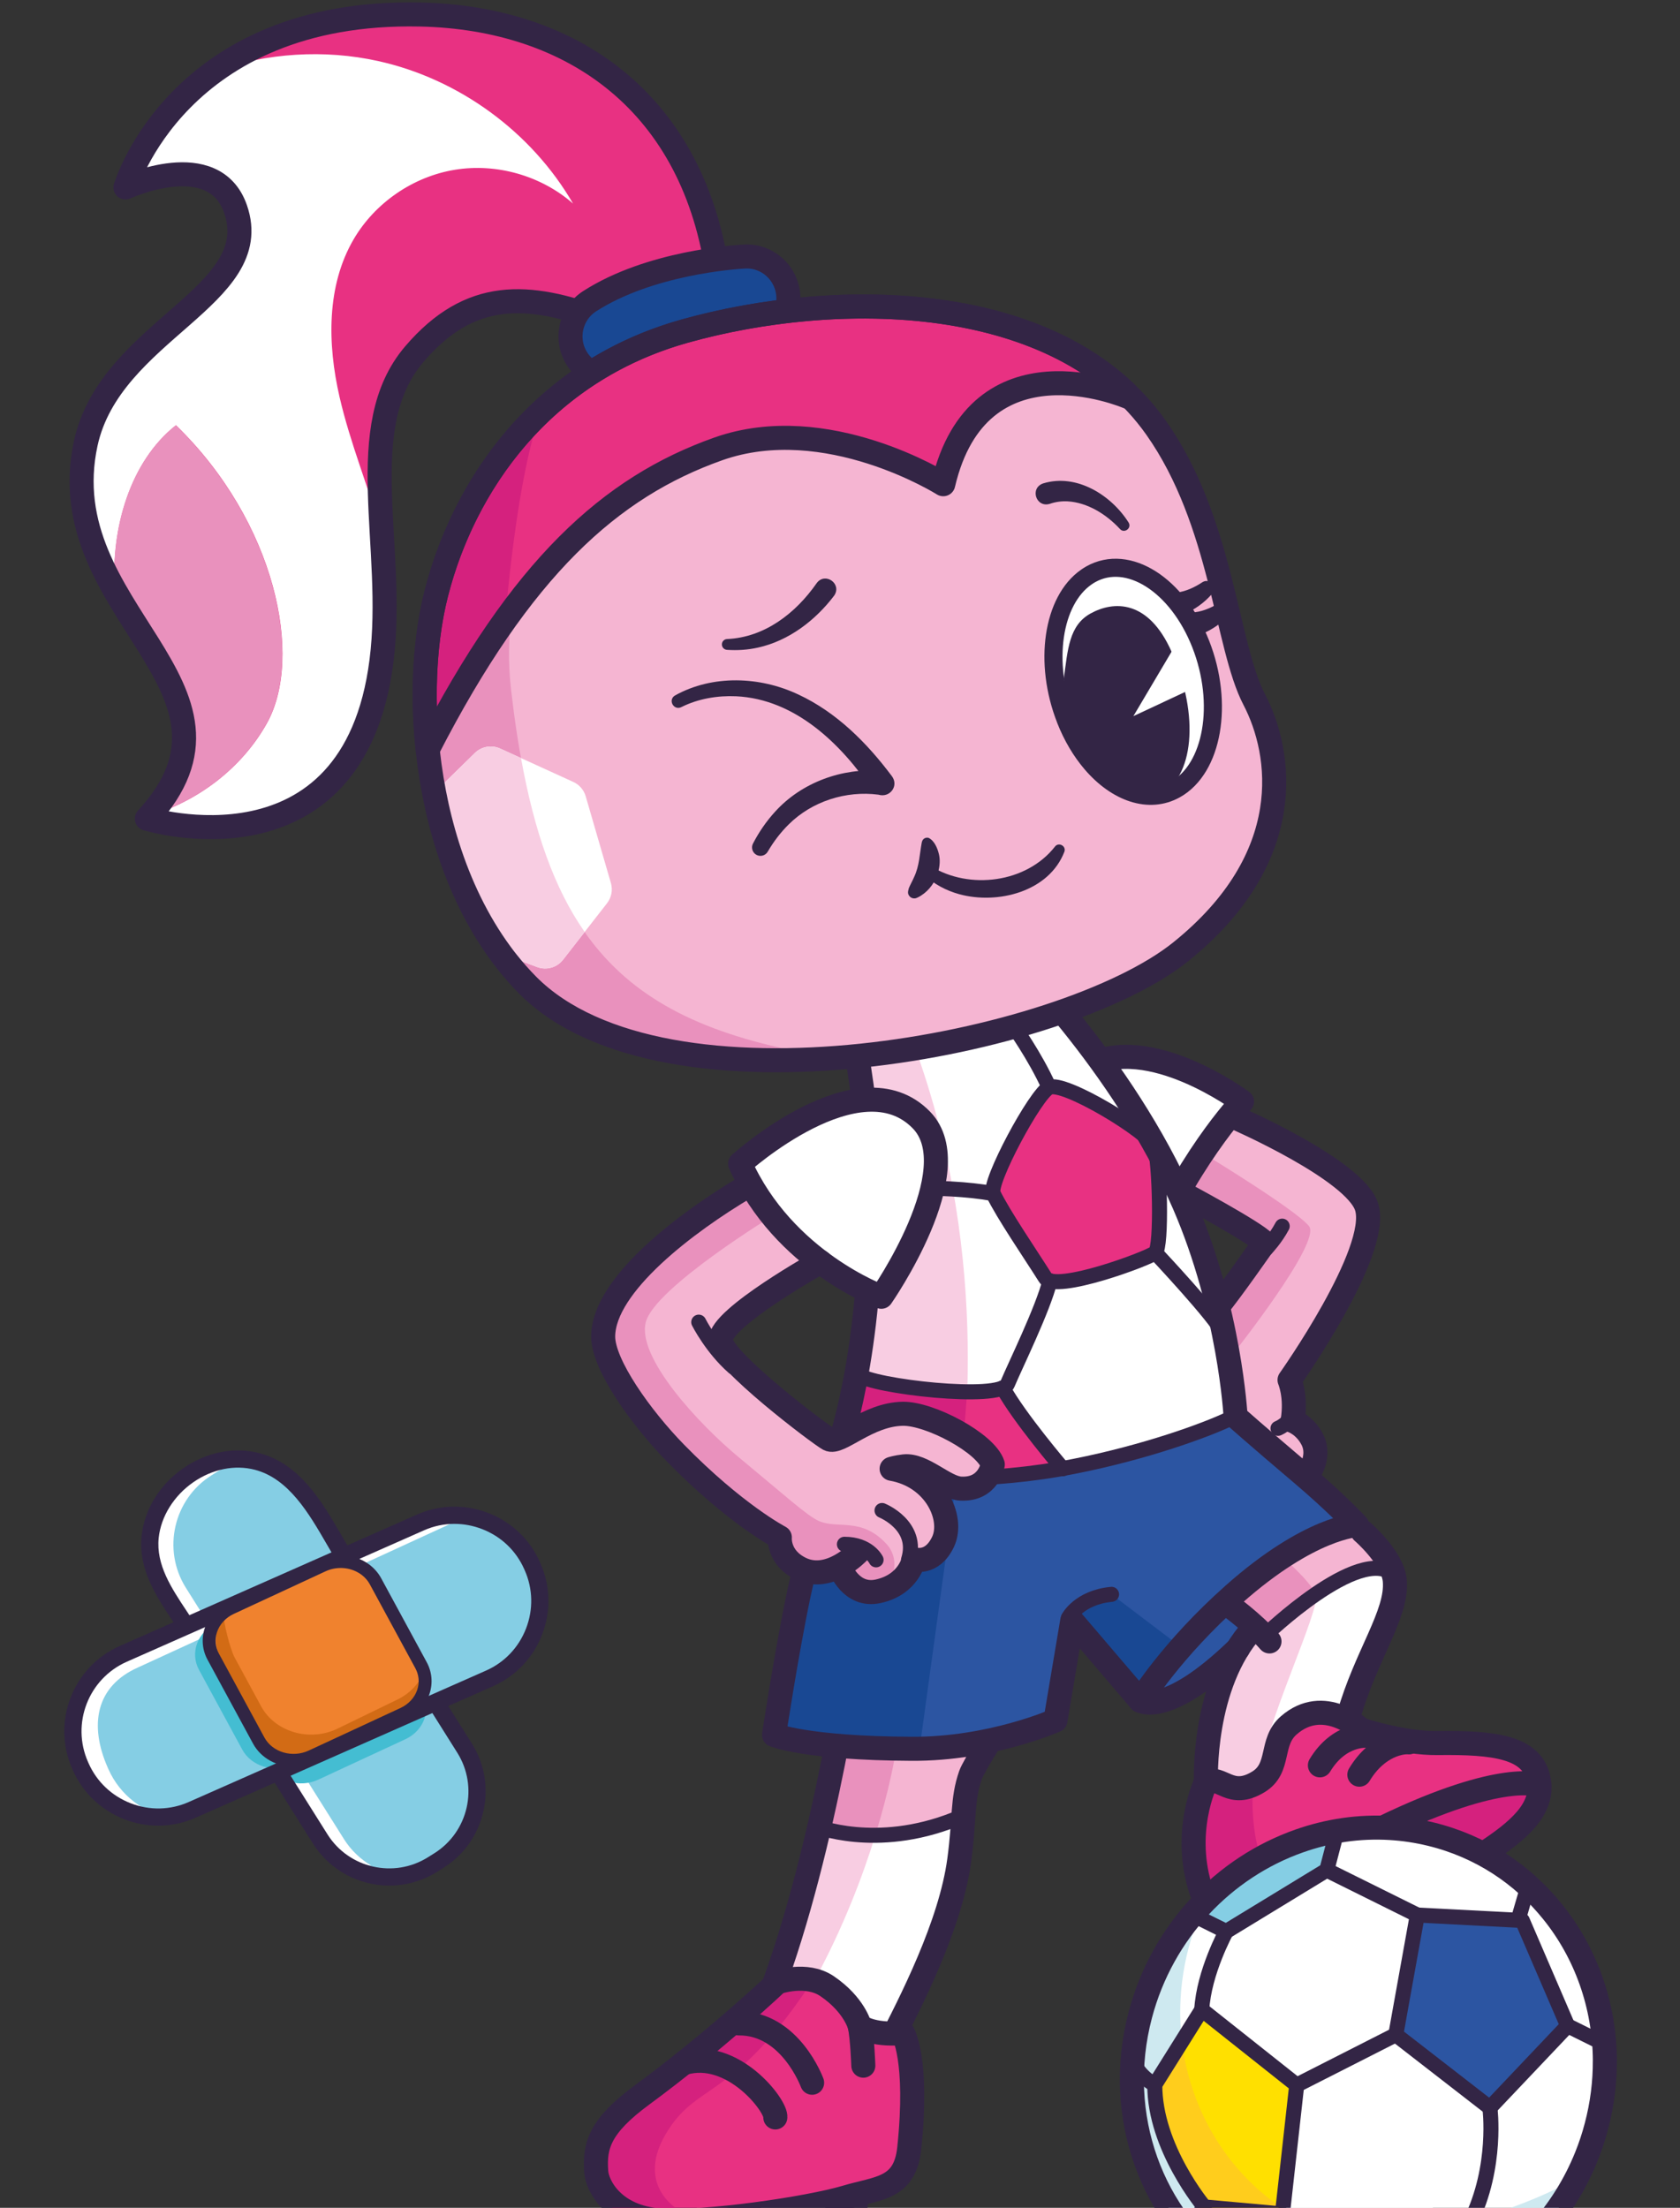 <?xml version="1.0" encoding="UTF-8"?> <svg xmlns="http://www.w3.org/2000/svg" width="420" height="552" viewBox="0 0 420 552" fill="none"><rect x="0" y="0" width="420" height="552" fill="#333333" stroke="none"/><g clip-path="url(#clip0_464_11931)"><path d="M297.257 297.048L307.404 278.407C307.404 278.407 340.958 296.326 341.665 301.798C343.01 312.179 324.174 344.95 324.174 344.95C324.174 344.95 324.309 347.717 323.505 350.595C322.7 353.474 326.684 356.669 328.03 359.848C329.375 363.028 326.594 369.199 326.594 369.199L310.501 355.308C310.501 355.308 307.637 339.456 307.397 336.164C307.156 332.871 305.653 323.814 305.653 323.814L315.921 309.352L297.242 297.033L297.257 297.048Z" fill="#F5B5D2"></path><path d="M327.256 306.571C324.091 302.558 301.677 288.93 301.677 288.93L297.257 297.048L315.936 309.368L305.668 323.829C305.668 323.829 307.051 332.18 307.374 335.758L308.261 338.509C308.261 338.509 330.428 310.585 327.263 306.579L327.256 306.571Z" fill="#E991BD"></path><path d="M335.884 428.353C335.884 428.353 352.992 434.976 361.38 434.9C374.85 434.788 383.945 435.93 385.283 444.13C386.801 453.496 375.962 457.728 368.16 460.967L303.496 477.248L299.655 467.74C299.655 467.74 296.242 443.71 303.21 445.544C319.025 449.708 319.108 426.008 335.899 428.353H335.884Z" fill="#E83182"></path><path d="M316.552 468.055C311.899 458.276 313.335 445.521 313.335 445.521L311.238 445.04C309.035 446.07 306.45 446.408 303.195 445.551C296.227 443.717 299.64 467.747 299.64 467.747L303.466 477.218C303.684 477.18 303.894 477.135 304.112 477.098L310.238 475.557C315.019 473.956 318.22 471.573 316.544 468.055H316.552Z" fill="#D5217E"></path><path d="M301.474 443.71C301.474 443.71 302.572 426.354 305.714 419.897C308.856 413.441 313.343 409.021 313.343 409.021C313.343 409.021 326.895 399.49 331.698 396.777C341.454 391.267 344.972 387.907 347.438 391.267C353.195 399.092 335.885 428.353 335.885 428.353C335.885 428.353 328.466 427.241 325.497 429.21C322.528 431.18 317.845 443.604 313.335 445.514C308.825 447.423 301.467 443.71 301.467 443.71H301.474Z" fill="white"></path><path d="M305.713 419.897C302.572 426.362 301.474 443.71 301.474 443.71C301.474 443.71 308.833 447.43 313.343 445.514C313.786 445.326 314.237 445.025 314.688 444.657C315.876 431.698 330.397 402.046 328.947 398.618C328.932 398.581 328.902 398.536 328.887 398.498C322.986 402.249 313.35 409.029 313.35 409.029C313.35 409.029 308.863 413.441 305.721 419.905L305.713 419.897Z" fill="#F8CDE2"></path><path d="M308.877 401.069L316.123 409.029C316.123 409.029 325.782 400.392 331.697 396.784C337.613 393.176 347.437 389.997 347.437 389.997L337.154 382.608C337.154 382.608 325.451 385.404 320.558 389.275C315.665 393.146 308.877 401.061 308.877 401.061V401.069Z" fill="#F5B5D2"></path><path d="M308.877 401.069L316.123 409.029C316.123 409.029 323.196 402.707 328.939 398.626C327.458 395.123 320.558 389.283 320.558 389.283C315.665 393.154 308.877 401.069 308.877 401.069Z" fill="#E991BD"></path><path d="M367.296 449.34C373.655 446.13 379.916 445.679 384.757 446.1C385.23 454.654 374.985 458.668 367.514 461.772L341.454 466.612C347.031 462.215 357.81 454.112 367.288 449.332L367.296 449.34Z" fill="#D5217E"></path><path d="M384.779 446.318C384.779 446.318 375.707 442.515 346.039 456.803" stroke="#332545" stroke-width="6.013" stroke-linecap="round" stroke-linejoin="round"></path><path d="M300.437 473.182C295.303 458.149 301.489 445.521 301.489 445.521C305.405 443.8 307.54 449.82 314.613 445.499C320.228 442.063 317.372 435.607 322.167 431.398C330.954 423.686 340.267 432.45 340.267 432.45C340.267 432.45 350.542 435.908 359.419 435.802C373.678 435.629 383.096 436.772 384.682 444.935C386.11 452.301 379.54 457.841 370.896 463.463" stroke="#332545" stroke-width="6.013" stroke-linecap="round" stroke-linejoin="round"></path><path d="M352.24 435.63C350.609 435.442 344.385 436.163 339.838 443.71" stroke="#332545" stroke-width="6.013" stroke-linecap="round" stroke-linejoin="round"></path><path d="M341.724 433.998C341.724 433.998 334.847 433.314 329.976 441.372" stroke="#332545" stroke-width="6.013" stroke-linecap="round" stroke-linejoin="round"></path><path d="M192.988 496.633L211.817 419.68L248.024 426.016C248.024 426.016 240.44 438.749 240.395 445.318C240.154 481.676 224.054 510.87 224.054 510.87L214.373 510.96C214.373 510.96 207.924 501.467 204.947 498.746C201.971 496.025 192.981 496.648 192.981 496.648L192.988 496.633Z" fill="#F5B5D2"></path><path d="M207.488 437.381L192.988 496.641C192.988 496.641 198.513 496.257 202.331 497.4C202.82 496.603 203.301 495.754 203.79 494.852C220.228 464.372 224.061 437.2 224.061 437.2L207.488 437.381Z" fill="#E991BD"></path><path d="M239.989 455.022C233.991 456.247 226.286 457.735 219.01 458.87C212.486 459.885 206.864 458.84 202.602 457.337L192.988 496.633C192.988 496.633 201.978 496.009 204.955 498.73C206.21 499.88 208.081 502.233 209.833 504.571L224.069 507.577C227.091 500.564 237.99 481.548 239.996 455.014L239.989 455.022Z" fill="white"></path><path d="M193.064 496.633C193.101 496.633 193.162 496.633 193.237 496.626C193.312 496.626 193.402 496.618 193.5 496.611C193.515 496.611 193.522 496.611 193.537 496.611C193.643 496.611 193.763 496.603 193.891 496.596C193.913 496.596 193.928 496.596 193.951 496.596C194.078 496.596 194.214 496.596 194.364 496.588C194.379 496.588 194.387 496.588 194.402 496.588C194.56 496.588 194.732 496.588 194.913 496.588C194.935 496.588 194.958 496.588 194.98 496.588C195.349 496.588 195.755 496.588 196.191 496.603C196.221 496.603 196.243 496.603 196.273 496.603C196.717 496.618 197.183 496.633 197.664 496.663C197.686 496.663 197.709 496.663 197.732 496.663C197.972 496.678 198.22 496.701 198.468 496.723C198.483 496.723 198.498 496.723 198.513 496.723C198.761 496.746 199.009 496.768 199.257 496.799C199.265 496.799 199.272 496.799 199.28 496.799C199.528 496.829 199.776 496.859 200.024 496.896C200.054 496.896 200.084 496.904 200.107 496.911C200.595 496.987 201.084 497.077 201.557 497.189C201.587 497.197 201.618 497.204 201.648 497.212C201.881 497.272 202.114 497.332 202.339 497.4C202.828 496.603 203.309 495.754 203.797 494.852C210.953 481.585 215.719 468.942 218.823 458.9C212.389 459.863 206.834 458.825 202.61 457.344L192.996 496.641C192.996 496.641 193.011 496.641 193.041 496.641C193.049 496.641 193.056 496.641 193.071 496.641L193.064 496.633Z" fill="#F8CDE2"></path><path d="M255.586 423.934C249.843 430.879 243.357 441.71 242.643 443.762C240.478 449.948 241.222 454.624 239.816 465.056C237.644 481.239 227.737 500.542 221.702 512.177" stroke="#332545" stroke-width="6.013" stroke-linecap="round" stroke-linejoin="round"></path><path d="M213.381 411.103C213.381 411.103 206.579 461.441 192.681 498.362" stroke="#332545" stroke-width="6.013" stroke-linecap="round" stroke-linejoin="round"></path><path d="M203.79 456.525C203.79 456.525 218.883 462.741 238.636 454.909" stroke="#332545" stroke-width="3.758" stroke-linecap="round" stroke-linejoin="round"></path><path d="M185.239 553.683L185.021 555.615" stroke="#332545" stroke-width="10.523" stroke-linecap="round" stroke-linejoin="round"></path><path d="M169.62 554.503L169.402 556.434" stroke="#332545" stroke-width="10.523" stroke-linecap="round" stroke-linejoin="round"></path><path d="M211.81 549.933L211.592 551.864" stroke="#332545" stroke-width="10.523" stroke-linecap="round" stroke-linejoin="round"></path><path d="M227.309 537.125C225.828 547.309 218.409 547.61 209.976 548.61C208.195 548.82 205.398 549.181 201.993 549.617C201.986 549.617 201.978 549.617 201.971 549.617C189.223 551.218 167.914 553.788 158.916 553.142C147.506 552.323 149.333 546.655 149.062 542.95C148.604 536.471 149.919 531.57 160.593 523.723C178.647 510.456 192.613 496.062 192.613 496.062C192.613 496.062 203.016 493.003 206.781 496.588C210.547 500.173 214.997 507.735 214.997 507.735C214.997 507.735 210.855 507.247 216.711 507.968C219.77 508.344 222.994 508.562 225.746 508.336C225.746 508.336 230.594 514.477 227.309 537.132V537.125Z" fill="#E83182"></path><path d="M192.612 496.062C192.612 496.062 178.647 510.456 160.592 523.723C149.911 531.57 148.596 536.471 149.062 542.95C149.325 546.656 147.506 552.323 158.916 553.142C161.72 553.345 165.726 553.232 170.296 552.939C170.274 552.932 158.653 546.986 166.335 533.735C174.017 520.476 182.571 525.542 201.805 497.227C198.039 493.649 192.62 496.069 192.62 496.069L192.612 496.062Z" fill="#D5217E"></path><path d="M193.83 529.405C194.244 526.587 183.172 512.185 170.89 515.823" stroke="#332545" stroke-width="6.013" stroke-linecap="round" stroke-linejoin="round"></path><path d="M203.03 520.731C203.03 520.731 197.589 505.788 184.698 505.894" stroke="#332545" stroke-width="6.013" stroke-linecap="round" stroke-linejoin="round"></path><path d="M215.831 516.462C215.831 516.462 215.598 509.614 214.937 506.525" stroke="#332545" stroke-width="6.013" stroke-linecap="round" stroke-linejoin="round"></path><path d="M225.745 508.329C217.74 508.975 214.929 506.525 214.929 506.525C214.929 506.525 213.621 501.248 206.774 496.588C201.572 493.048 194.319 495.634 194.319 495.634C194.319 495.634 178.64 510.464 160.585 523.723C149.904 531.57 148.589 536.471 149.055 542.95C149.318 546.656 153.467 554.322 164.877 555.142C176.287 555.961 202.159 552.158 211.464 549.384C219.627 546.949 226.234 547.355 227.309 537.125C229.654 514.846 225.745 508.329 225.745 508.329Z" stroke="#332545" stroke-width="6.013" stroke-linecap="round" stroke-linejoin="round"></path><path d="M193.289 294.335C193.289 294.335 193.289 294.312 193.289 294.29C193.289 294.327 193.282 294.342 193.282 294.342L193.289 294.335Z" fill="#E83182"></path><path d="M208.54 292.11C208.54 292.11 208.54 292.087 208.54 292.065C208.54 292.102 208.533 292.117 208.533 292.117L208.54 292.11Z" fill="#E83182"></path><path d="M191.929 433.773C191.929 433.773 201.978 437.621 228.075 438.531C228.271 438.546 228.466 438.583 228.654 438.553C250.911 434.848 263.861 430.135 263.861 430.135L267.793 406.759L285.05 425.189C285.05 425.189 298.806 403.384 315.643 393.635C333.675 383.187 340.657 382.969 340.657 382.969C340.657 382.969 339.628 380.985 326.85 369.65C314.545 358.736 307.074 353.97 307.074 353.97L299.024 348.709L254.12 352.55L235.847 358.097L206.045 367.147C206.045 367.147 202.301 383.856 199.738 398.453C197.168 413.057 191.936 433.78 191.936 433.78L191.929 433.773Z" fill="#2C55A2"></path><path d="M289.095 425.46C289.095 425.46 308.6 412.043 313.343 409.028L306.818 401.069C306.818 401.069 288.922 418.943 289.095 425.46Z" fill="#2C55A2"></path><path d="M267.094 404.519L285.058 424.047C285.058 424.047 286.419 415.41 296.167 412.486L277.887 398.618L267.094 404.519Z" fill="#194893"></path><path d="M193.387 435.096C193.387 435.096 203.437 438.944 229.534 439.854L240.884 357.045L207.495 368.462C207.495 368.462 200.182 386.577 197.611 401.174C195.041 415.778 193.379 435.088 193.379 435.088L193.387 435.096Z" fill="#194893"></path><path d="M268.048 405.285L263.869 430.142C263.869 430.142 247.701 437.336 227.963 437.238C201.407 437.118 193.507 433.773 193.507 433.773C193.507 433.773 196.649 412.945 199.731 398.445C202.309 386.291 208.533 365.313 208.533 365.313L255.706 352.55L300.61 348.709L308.652 353.978C308.652 353.978 314.064 358.796 325.392 368.402C333.998 375.693 339.267 381.323 339.267 381.323C339.267 381.323 327.526 381.706 308.457 398.618C292.77 412.531 285.058 425.196 285.058 425.196L268.056 405.285" stroke="#332545" stroke-width="6.013" stroke-linecap="round" stroke-linejoin="round"></path><path d="M277.887 398.618C269.74 399.385 267.094 404.519 267.094 404.519" stroke="#332545" stroke-width="3.758" stroke-linecap="round" stroke-linejoin="round"></path><path d="M285.058 317.944C296.047 290.426 310.509 275.416 310.509 275.416C310.509 275.416 287.215 258.045 271.678 266.599C253.038 276.859 285.058 317.944 285.058 317.944Z" fill="white" stroke="#332545" stroke-width="6.013" stroke-linecap="round" stroke-linejoin="round"></path><path d="M207.841 367.109C207.841 367.109 221.048 369.995 240.14 369.612C248.663 369.447 258.36 368.628 268.575 366.613C297.145 360.976 308.878 353.948 308.878 353.948C308.878 353.948 307.457 327.475 296.047 301.122C280.608 265.464 251.58 237.457 251.58 237.457L227.467 243.508L210.886 247.665C210.886 247.665 218.973 276.964 217.44 312.645C215.899 348.333 207.841 367.109 207.841 367.109Z" fill="white"></path><path d="M207.841 367.109C207.841 367.109 221.048 369.995 240.14 369.612C241.635 356.751 248.205 301.205 221.702 244.951L210.886 247.665C210.886 247.665 218.973 276.964 217.44 312.645C215.899 348.333 207.841 367.109 207.841 367.109Z" fill="#F8CDE2"></path><path d="M214.042 343.853C214.042 343.853 233.044 349.859 250.708 346.995C250.708 346.995 258.705 360.517 265.703 367.229C265.703 367.229 225.64 372.228 207.833 367.109C207.833 367.109 212.411 351.738 214.035 343.853H214.042Z" fill="#E83182"></path><path d="M262.29 271.883C258.72 263.93 253.135 256.196 253.135 256.196" stroke="#332545" stroke-width="3.758" stroke-linecap="round" stroke-linejoin="round"></path><path d="M217.545 297.409C217.545 297.409 235.502 296.101 248.295 298.416" stroke="#332545" stroke-width="3.758" stroke-linecap="round" stroke-linejoin="round"></path><path d="M288.824 313.193C288.824 313.193 304.263 329.609 305.706 333.24" stroke="#332545" stroke-width="3.758" stroke-linecap="round" stroke-linejoin="round"></path><path d="M263.44 272.635C267.101 270.846 288.576 283.962 289.831 287.487C291.086 291.02 291.68 312.494 289.974 313.945C288.275 315.396 264.906 324.077 262.486 320.229C258.908 314.539 251.918 304.339 249.445 299.168C248.159 296.484 259.998 274.318 263.44 272.635Z" fill="#E83182"></path><path d="M262.291 271.883C265.951 270.094 287.426 283.21 288.681 286.735C289.936 290.261 290.53 311.743 288.824 313.193C287.125 314.644 263.756 323.326 261.336 319.477C257.758 313.787 250.768 303.587 248.295 298.416C247.01 295.733 258.848 273.567 262.291 271.883Z" stroke="#332545" stroke-width="3.758" stroke-linecap="round" stroke-linejoin="round"></path><path d="M240.2 369.026C235.938 369.184 231.518 369.236 227.234 369.131C220.213 368.951 213.561 368.312 208.623 366.899C208.6 366.899 208.563 366.884 208.533 366.876C208.533 366.876 208.533 366.869 208.533 366.861C208.698 366.282 213.095 351.49 214.711 343.741C214.719 343.695 214.726 343.665 214.734 343.628C214.734 343.628 227.489 347.656 241.816 347.529L240.192 369.026H240.2Z" fill="#D5217E"></path><path d="M262.486 320.229C260.757 327.287 253.774 341.463 251.872 346.025C250.061 350.362 217.785 346.574 214.711 343.741" stroke="#332545" stroke-width="3.758" stroke-linecap="round" stroke-linejoin="round"></path><path d="M265.71 367.23C265.71 367.23 254.774 354.444 250.715 346.995" stroke="#332545" stroke-width="3.758" stroke-linecap="round" stroke-linejoin="round"></path><path d="M207.841 367.109C207.841 367.109 215.899 348.333 217.432 312.652C218.966 276.972 210.878 247.672 210.878 247.672L251.58 237.465C251.58 237.465 280.608 265.464 296.047 301.122C307.457 327.475 308.878 353.955 308.878 353.955" stroke="#332545" stroke-width="6.013" stroke-linecap="round" stroke-linejoin="round"></path><path d="M307.405 354.729C301.557 357.556 286.336 363.103 268.567 366.613C257.736 368.755 247.483 369.545 238.599 369.642" stroke="#332545" stroke-width="3.758" stroke-linecap="round" stroke-linejoin="round"></path><path d="M212.373 388.479C212.373 388.479 206.623 394.244 199.858 389.989C194.386 386.554 188.448 381.368 188.448 381.368C188.448 381.368 174.528 373.363 165.508 361.517C159.172 353.189 149.866 340.741 150.798 332.548C152.377 318.583 186.494 296.762 186.494 296.762L204.338 311.63L203.188 317.019C203.188 317.019 180.203 328.692 181.127 336.502C181.984 343.785 203.188 357.097 203.188 357.097L209.51 359.615C209.51 359.615 224.061 352.941 228.263 353.67C232.465 354.399 247.799 365.192 247.799 365.192C247.799 365.192 241.071 371.063 238.914 371.499C236.14 372.063 229.488 365.245 227.091 366.125C224.693 367.004 222.964 369.206 222.964 369.206C222.964 369.206 234.727 373.686 235.697 378.948C236.659 384.202 234.472 387.592 234.472 387.592L228.474 389.824C228.474 389.824 227.512 396.995 220.754 398.37C213.997 399.746 210.389 394.341 210.389 394.341L212.381 388.471L212.373 388.479Z" fill="#F5B5D2"></path><path d="M204.624 380.24C201.798 378.963 196.228 373.904 184.705 364.358C174.739 356.105 159.142 339.358 161.449 330.557C163.727 321.86 193.845 303.55 193.845 303.55L191.929 301.295L186.487 296.762C186.487 296.762 152.37 318.583 150.791 332.548C149.867 340.741 159.164 353.181 165.501 361.517C174.521 373.37 188.441 381.368 188.441 381.368C188.441 381.368 194.387 386.547 199.851 389.989C206.623 394.244 212.366 388.479 212.366 388.479L210.374 394.349C210.374 394.349 212.682 397.784 217.049 398.475C224.054 397.017 225.174 389.929 221.686 386.103C215.343 379.151 209.427 382.428 204.617 380.24H204.624Z" fill="#E991BD"></path><path d="M185.028 290.952C195.92 315.366 220.333 324.22 220.333 324.22C220.333 324.22 242.432 292.516 230.375 280.053C214.831 263.99 185.028 290.945 185.028 290.945V290.952Z" fill="white" stroke="#332545" stroke-width="6.013" stroke-linecap="round" stroke-linejoin="round"></path><path d="M179.542 69.389C173.739 25.944 143.38 4.439 105.031 3.627C44.485 2.349 31.369 46.869 31.369 46.869C31.369 46.869 53.49 36.624 58.895 52.296C66.418 74.102 27.603 82.565 21.447 110.812C12.277 152.919 67.178 171.628 36.713 204.686C36.713 204.686 88.337 220.583 95.365 165.299C99.002 136.676 87.923 106.866 103.595 88.526C117.538 72.215 132.045 73.109 150.535 79.964C150.535 79.964 180.406 75.906 179.534 69.389H179.542Z" fill="#E83182"></path><path d="M58.895 52.296C53.49 36.624 31.369 46.869 31.369 46.869C31.369 46.869 36.24 30.341 53.746 17.713C66.779 13.241 81.031 12.286 94.493 15.255C114.727 19.72 132.864 32.971 143.26 50.898C135.307 43.93 124.175 40.743 113.742 42.442C103.302 44.141 93.763 50.688 88.419 59.813C81.594 71.478 81.857 86.045 84.879 99.214C87.555 110.857 92.185 121.967 95.455 133.452C96.041 143.794 96.733 154.626 95.372 165.299C88.344 220.583 36.721 204.685 36.721 204.685C36.947 204.437 37.149 204.197 37.367 203.956C49.574 200.281 60.45 192.02 66.697 180.881C75.972 164.337 68.921 130.475 43.989 106.325C32.564 115.344 27.664 132.114 28.723 147.598C22.77 137.09 18.298 125.341 21.462 110.812C27.619 82.565 66.426 74.102 58.91 52.296H58.895Z" fill="white"></path><path d="M28.678 147.605C39.848 167.329 56.249 182.685 37.36 203.957C49.544 200.281 60.42 192.028 66.659 180.896C75.934 164.352 68.884 130.49 43.952 106.34C32.519 115.36 27.626 132.121 28.678 147.605Z" fill="#E991BD"></path><path d="M179.542 69.389C173.739 25.944 143.38 4.439 105.031 3.627C44.485 2.349 31.369 46.869 31.369 46.869C31.369 46.869 53.49 36.624 58.895 52.296C66.418 74.102 27.603 82.565 21.447 110.812C12.277 152.919 67.178 171.628 36.713 204.686C36.713 204.686 88.337 220.583 95.365 165.299C99.002 136.676 87.923 106.866 103.595 88.526C117.538 72.215 132.045 73.109 150.535 79.964C150.535 79.964 180.406 75.906 179.534 69.389H179.542Z" stroke="#332545" stroke-width="6.013" stroke-linecap="round" stroke-linejoin="round"></path><path d="M153.445 94.554C155.264 94.494 157.09 93.953 158.736 92.9C167.47 87.293 182.263 85.316 187.224 85.03C192.989 84.7 197.401 79.761 197.078 74.004C196.755 68.239 191.831 63.804 186.074 64.142C183.691 64.27 162.397 65.683 147.431 75.296C142.568 78.416 141.163 84.888 144.282 89.751C146.349 92.968 149.882 94.674 153.452 94.554H153.445Z" fill="#194893" stroke="#332545" stroke-width="6.013" stroke-linecap="round" stroke-linejoin="round"></path><path d="M107.654 187.398C108.022 190.998 108.563 194.629 109.262 198.259C112.028 212.593 117.372 226.799 125.911 238.404C127.963 241.216 130.203 243.861 132.646 246.319C148.536 262.352 178.609 266.794 209.216 264.562C244.356 261.999 280.187 250.649 295.957 237.969C325.173 214.442 321.325 188.39 314.304 174.913C307.254 161.436 306.382 130.528 289.793 107.001C287.463 103.701 284.847 100.71 281.991 98.011C274.753 91.171 265.951 86.226 256.285 82.828C230.413 73.703 198.333 75.703 173.43 82.407C172.897 82.55 172.371 82.693 171.845 82.843C145.762 90.172 128.459 107.294 118.32 126.401C114.516 133.557 111.72 140.983 109.864 148.274C107.082 159.091 106.135 172.996 107.669 187.405L107.654 187.398Z" fill="#F5B5D2"></path><path d="M108.526 198.236C111.292 212.57 116.636 226.776 125.16 238.382C127.219 241.193 129.459 243.839 131.902 246.297C147.777 262.329 177.865 266.772 208.473 264.539C207.796 264.397 207.075 264.254 206.308 264.133C153.94 255.542 134.864 233.707 127.783 172.598C121.394 117.412 175.558 83.392 175.558 83.392L172.687 82.377C172.153 82.52 171.627 82.663 171.101 82.813C145.018 90.142 127.715 107.264 117.576 126.371C113.772 133.527 110.976 140.953 109.12 148.244C105.64 161.759 105.038 180.107 108.533 198.236H108.526Z" fill="#E991BD"></path><path d="M110.743 196.072C109.338 197.447 108.751 199.447 109.172 201.363C112.089 214.622 117.252 227.626 125.167 238.382L134.307 241.787C136.63 242.651 139.238 241.907 140.756 239.953L151.753 225.837C152.873 224.401 153.234 222.515 152.723 220.771L146.424 199.086C145.965 197.5 144.83 196.192 143.335 195.508L125.04 187.157C122.905 186.18 120.394 186.624 118.718 188.262L110.743 196.072Z" fill="white"></path><path d="M303.06 148.417C299.106 153.054 292.935 155.49 286.862 155.069C281.879 154.723 282.157 147.47 287.163 147.515C287.486 147.53 287.787 147.575 288.087 147.665C290.072 148.274 292.161 148.499 294.243 148.154C296.513 147.853 298.746 146.808 300.64 145.538C302.481 144.44 304.443 146.808 303.06 148.409V148.417Z" fill="#332545"></path><path d="M307.645 153.325C303.691 157.963 297.52 160.398 291.447 159.977C286.464 159.631 286.742 152.378 291.748 152.423C292.071 152.438 292.372 152.483 292.672 152.573C294.657 153.182 296.746 153.408 298.828 153.062C301.098 152.761 303.331 151.716 305.225 150.446C307.066 149.349 309.028 151.716 307.645 153.317V153.325Z" fill="#332545"></path><path d="M266.402 179.904C268.086 184.188 270.318 187.886 272.851 190.855C279.097 198.176 287.238 201.062 293.875 197.357C303.203 192.148 306.021 175.882 300.181 161.03C294.333 146.177 282.036 138.36 272.708 143.569C272.31 143.794 271.926 144.035 271.558 144.298C263.162 150.161 260.817 165.675 266.409 179.896L266.402 179.904Z" fill="white" stroke="#332545" stroke-width="4.525" stroke-linecap="round" stroke-linejoin="round"></path><path d="M299.279 176.671L282.991 178.798L296.4 187.833L299.279 176.671Z" fill="white"></path><path d="M232.713 216.569C242.357 222.56 256.593 220.741 263.704 211.713C264.598 210.443 266.605 211.48 266.102 212.939C262.246 222.973 249.415 226.19 239.824 223.574C236.554 222.672 233.435 221.049 231.022 218.666C230.489 218.14 230.481 217.283 231.007 216.749C231.466 216.283 232.187 216.223 232.713 216.569Z" fill="#332545"></path><path d="M279.984 132.257C276.61 128.604 271.897 125.635 266.898 125.349C265.35 125.274 263.862 125.484 262.463 125.965C259.006 127.04 257.367 122.012 260.817 120.854C269.161 118.314 277.827 123.808 282.142 130.633C283.021 132.039 281.067 133.489 279.977 132.249L279.984 132.257Z" fill="#332545"></path><path d="M106.917 187.375C130.301 141.84 152.648 121.779 179.557 112.24C206.638 102.642 235.81 121.065 235.81 121.065C244.604 83.452 281.172 98.913 281.916 99.207C281.706 98.793 281.473 98.372 281.24 97.974C274.001 91.134 265.199 86.188 255.533 82.791C229.661 73.666 197.581 75.665 172.679 82.37C172.145 82.513 171.619 82.655 171.093 82.806C145.011 90.134 127.708 107.257 117.568 126.364C113.765 133.519 110.969 140.946 109.112 148.237C106.331 159.053 105.384 172.958 106.917 187.368V187.375Z" fill="#E83182"></path><path d="M135.269 102.958C127.888 109.933 122.033 117.96 117.568 126.371C113.765 133.527 110.969 140.953 109.112 148.244C106.639 157.85 105.624 169.899 106.504 182.572L126.595 151.995C126.595 151.995 129.309 118.569 135.277 102.958H135.269Z" fill="#D5217E"></path><path d="M106.917 187.375C130.301 141.84 152.648 121.779 179.557 112.24C206.638 102.642 235.81 121.065 235.81 121.065C244.604 83.452 281.172 98.913 281.916 99.207C281.706 98.793 281.473 98.372 281.24 97.974C274.001 91.134 265.199 86.188 255.533 82.791C229.661 73.666 197.581 75.665 172.679 82.37C172.145 82.513 171.619 82.655 171.093 82.806C145.011 90.134 127.708 107.257 117.568 126.364C113.765 133.519 110.969 140.946 109.112 148.237C106.331 159.053 105.384 172.958 106.917 187.368V187.375Z" stroke="#332545" stroke-width="6.013" stroke-linecap="round" stroke-linejoin="round"></path><path d="M181.781 159.775C191.215 159.354 198.964 153.273 204.173 145.794C206.278 142.938 210.547 145.944 208.555 148.898C203.872 155.099 197.19 160.226 189.471 161.917C186.915 162.488 184.299 162.653 181.729 162.473C180.985 162.42 180.421 161.774 180.474 161.03C180.519 160.331 181.09 159.797 181.774 159.775H181.781Z" fill="#332545"></path><path d="M125.04 187.149L130.256 189.532C133.586 208.045 138.599 222.176 146.169 233.008L140.757 239.953C139.238 241.907 136.623 242.644 134.308 241.787L125.175 238.389C116.644 226.784 111.307 212.578 108.541 198.244L118.726 188.269C120.402 186.631 122.913 186.187 125.047 187.165L125.04 187.149Z" fill="#F8CDE2"></path><path d="M108.526 198.236C109.39 202.739 110.518 207.226 111.908 211.623C114.96 221.237 119.312 230.414 125.16 238.382C125.679 239.103 126.22 239.81 126.776 240.502C128.385 242.531 130.083 244.463 131.895 246.297C166.02 280.752 265.711 261.676 295.206 237.946C324.43 214.419 320.581 188.367 313.553 174.89C306.51 161.413 305.631 130.505 289.049 106.979C264.674 72.395 209.036 72.162 171.101 82.813C135.27 92.885 115.99 121.455 109.112 148.244C105.632 161.759 105.031 180.107 108.526 198.236Z" stroke="#332545" stroke-width="6.013" stroke-linecap="round" stroke-linejoin="round"></path><path d="M227.263 221.921C227.639 221.064 228.195 220.079 228.556 219.215C229.849 216.456 229.887 213.637 230.435 210.668L230.503 210.413C230.698 209.699 231.435 209.285 232.142 209.481C233.592 210.187 234.359 212.029 234.727 213.555C235.073 214.975 234.945 216.516 234.562 217.937C233.9 220.41 232.382 222.574 230.24 223.935C229.932 224.138 229.646 224.281 229.233 224.476C228.451 224.844 227.527 224.514 227.151 223.732C226.843 223.168 227.098 222.484 227.256 221.928L227.263 221.921Z" fill="#332545"></path><path d="M265.936 169.809C266.951 162.345 267.251 156.377 272.626 153.393C278.338 150.221 287.095 149.785 292.928 163.022C300.038 179.167 298.37 194.486 289.884 198.785C281.397 203.077 273.49 196.936 266.77 180.58C265.199 176.754 266.628 173.515 265.936 169.809Z" fill="#332545"></path><path d="M299.159 171.651L283.344 179.054L293.514 161.887L299.159 171.651Z" fill="white"></path><path d="M168.725 173.898C178.136 168.644 189.989 169.11 199.573 173.635C209.149 178.092 216.748 185.744 222.964 194.049C224.791 196.492 222.461 199.559 219.604 198.687C211.494 197.635 202.97 200.341 197.145 206.151C195.138 208.135 193.394 210.428 191.936 212.931C191.357 213.946 190.057 214.291 189.05 213.698C188.08 213.126 187.734 211.901 188.246 210.909C189.726 208.053 191.575 205.339 193.8 202.911C200.4 195.635 210.547 191.922 220.303 192.741C220.536 192.764 220.724 192.779 221.04 192.832L218.071 197.537C210.231 185.917 198.739 174.785 184.044 174.086C179.391 173.875 174.528 174.687 170.356 176.784C168.47 177.754 166.906 175.033 168.725 173.898Z" fill="#332545"></path><path d="M365.169 463.125C336.538 448.926 305.277 463.245 290.425 493.191C275.572 523.144 286.742 558.93 315.372 573.128C334.073 582.404 355.593 580.171 372.407 569.167L375.722 562.53L360.11 566.243L355.623 558.133L358.795 550.564L383.644 536.102C383.644 536.102 397.362 488.824 394.197 484.051C391.033 479.285 365.161 463.117 365.161 463.117L365.169 463.125Z" fill="white"></path><path d="M399.106 531.608C398.414 534.223 397.58 536.771 396.588 539.214C390.875 553.413 380.442 564.673 367.762 571.415C362.56 574.196 356.983 576.218 351.196 577.353C343.19 578.931 334.817 578.856 326.489 576.827C319.468 575.113 313.079 572.151 307.502 568.228C305.315 566.687 303.248 564.996 301.316 563.162C286.095 548.82 279.127 526.293 285.058 503.789C290.605 482.758 306.067 466.868 324.79 460.291C332.021 457.735 339.733 456.571 347.557 457.044H347.565C350.917 457.24 354.3 457.743 357.66 458.57C370.16 461.622 380.615 468.604 388.147 477.992C396.4 488.222 401.127 501.301 401.195 515.184C401.218 520.581 400.541 526.098 399.083 531.615L399.106 531.608Z" fill="white"></path><path d="M285.073 503.789C288.072 492.417 293.972 482.555 301.714 474.851C299.828 478.661 298.287 482.72 297.159 486.99C291.229 509.494 298.196 532.013 313.417 546.362C315.349 548.196 317.416 549.888 319.603 551.428C325.173 555.36 331.043 556.675 338.064 558.389C346.385 560.418 356.84 557.539 364.845 555.961C370.633 554.818 390.183 548.091 394.558 543.739C388.582 555.803 379.074 565.409 367.777 571.415C362.575 574.196 356.998 576.218 351.21 577.353C343.205 578.931 334.832 578.856 326.504 576.827C319.483 575.113 313.094 572.151 307.517 568.228C305.33 566.687 303.263 564.996 301.331 563.162C286.11 548.82 279.142 526.293 285.073 503.789Z" fill="#CEE9F0"></path><path d="M334.389 457.255L331.698 467.567L306.548 482.893L297.475 478.398C297.475 478.398 312.44 465.387 334.389 457.255Z" fill="#85CEE4"></path><path d="M401.218 515.176C401.142 501.301 396.414 488.215 388.161 477.985C380.637 468.604 370.182 461.614 357.682 458.57C354.315 457.751 350.94 457.247 347.58 457.044H347.572C339.755 456.57 332.036 457.728 324.805 460.283C306.081 466.868 290.62 482.75 285.073 503.781C278.383 529.15 288.087 554.548 307.51 568.22C313.087 572.151 319.468 575.113 326.496 576.827C334.817 578.856 343.198 578.931 351.195 577.353C356.976 576.21 362.56 574.196 367.762 571.415C380.434 564.673 390.875 553.413 396.587 539.214C397.58 536.764 398.421 534.223 399.105 531.608C400.564 526.09 401.24 520.573 401.21 515.176H401.218Z" stroke="#332545" stroke-width="6.013" stroke-linecap="round" stroke-linejoin="round"></path><path d="M334.389 457.255L331.698 467.567L306.548 482.901L297.475 478.398" stroke="#332545" stroke-width="3.758" stroke-linecap="round" stroke-linejoin="round"></path><path d="M348.948 508.727L354.33 478.797L380.57 480.157L391.905 506.48L372.475 526.977L348.948 508.727Z" fill="#2C55A2"></path><path d="M288.283 523.309L300.437 502.474L324.181 521.31L320.596 553.533L299.993 552.714C299.993 552.714 288.193 539.026 288.29 523.302L288.283 523.309Z" fill="#FFE000"></path><path d="M320.588 553.541L299.986 552.722C299.986 552.722 288.185 539.034 288.282 523.309L295.543 510.862C297.295 524.617 303.654 537.17 313.41 546.362C315.342 548.196 317.409 549.888 319.596 551.429C319.972 551.692 320.355 551.94 320.739 552.195L320.588 553.541Z" fill="#FFCD1C"></path><path d="M348.948 508.727L354.33 478.797L380.57 480.157L391.905 506.48L372.475 526.977L348.948 508.727Z" stroke="#332545" stroke-width="3.758" stroke-linecap="round" stroke-linejoin="round"></path><path d="M288.696 521.227L300.437 502.481L324.181 521.318L320.596 553.541L301.106 551.782C301.106 551.782 288.598 536.944 288.703 521.22L288.696 521.227Z" stroke="#332545" stroke-width="3.758" stroke-linecap="round" stroke-linejoin="round"></path><path d="M348.948 508.727L324.174 521.317" stroke="#332545" stroke-width="3.758" stroke-linecap="round" stroke-linejoin="round"></path><path d="M354.33 478.797L331.698 467.567" stroke="#332545" stroke-width="3.758" stroke-linecap="round" stroke-linejoin="round"></path><path d="M306.548 482.901C306.548 482.901 300.963 493.086 300.437 502.481" stroke="#332545" stroke-width="3.758" stroke-linecap="round" stroke-linejoin="round"></path><path d="M297.182 559.561C297.182 559.561 299.024 553.773 301.106 551.789" stroke="#332545" stroke-width="3.758" stroke-linecap="round" stroke-linejoin="round"></path><path d="M341.206 565.89C341.206 565.89 327.105 564.101 320.588 553.548" stroke="#332545" stroke-width="3.758" stroke-linecap="round" stroke-linejoin="round"></path><path d="M372.475 526.978C372.475 526.978 374.437 541.71 367.597 555.495" stroke="#332545" stroke-width="3.758" stroke-linecap="round" stroke-linejoin="round"></path><path d="M379.63 479.691L381.359 473.753" stroke="#332545" stroke-width="3.758" stroke-linecap="round" stroke-linejoin="round"></path><path d="M391.905 506.48L401.052 511.012" stroke="#332545" stroke-width="3.758" stroke-linecap="round" stroke-linejoin="round"></path><path d="M288.696 521.227C288.696 521.227 284.968 519.363 283.412 515.65" stroke="#332545" stroke-width="3.758" stroke-linecap="round" stroke-linejoin="round"></path><path d="M306.818 401.069C306.969 401.129 313.343 405.737 317.372 410.397" stroke="#332545" stroke-width="6.013" stroke-linecap="round" stroke-linejoin="round"></path><path d="M340.657 382.977C340.657 382.977 348.196 389.471 348.7 395.213C349.429 403.564 341.409 413.982 337.155 429.03" stroke="#332545" stroke-width="6.013" stroke-linecap="round" stroke-linejoin="round"></path><path d="M301.489 445.521C301.489 445.521 300.437 421.22 313.335 407.059" stroke="#332545" stroke-width="6.013" stroke-linecap="round" stroke-linejoin="round"></path><path d="M186.487 296.77C171.807 305.467 150.888 321.131 150.791 334.112C150.738 341.23 160.389 354.617 168.83 363.261C183.818 378.602 194.958 384.375 194.958 384.375C194.958 384.375 194.424 389.478 200.264 392.252C207.488 395.679 214.621 387.998 214.621 387.998" stroke="#332545" stroke-width="6.013" stroke-linecap="round" stroke-linejoin="round"></path><path d="M210.058 392.019C210.058 392.019 212.742 399.355 219.559 397.852C227.331 396.138 228.466 389.832 228.466 389.832C228.466 389.832 232.976 391.387 235.765 385.487C238.553 379.587 233.856 369.116 222.904 367.23C222.904 367.23 224.159 366.824 226.031 366.621C230.804 366.11 236.111 371.965 240.169 372.183C247.25 372.566 248.197 366.14 248.197 366.14C246.476 360.803 232.488 353.377 225.715 353.474C216.816 353.602 209.825 361.231 207.195 359.818C204.955 358.616 180.278 339.96 180.158 335.044C180.015 329.482 205.098 315.516 205.098 315.516" stroke="#332545" stroke-width="6.013" stroke-linecap="round" stroke-linejoin="round"></path><path d="M220.506 377.655C220.506 377.655 229.812 381.375 227.128 389.997" stroke="#332545" stroke-width="3.758" stroke-linecap="round" stroke-linejoin="round"></path><path d="M219.018 389.997C219.018 389.997 217.139 386.103 211.104 386.103" stroke="#332545" stroke-width="3.758" stroke-linecap="round" stroke-linejoin="round"></path><path d="M319.498 357.112C319.498 357.112 324.091 355.316 323.512 350.595" stroke="#332545" stroke-width="3.758" stroke-linecap="round" stroke-linejoin="round"></path><path d="M308.983 279.512C308.983 279.512 338.831 292.531 341.672 301.806C345.092 312.983 322.385 345.026 322.385 345.026C322.385 345.026 324.166 349.122 323.151 355.248C323.151 355.248 326.173 356.255 328.045 359.848C330.495 364.561 326.609 369.199 326.609 369.199" stroke="#332545" stroke-width="6.013" stroke-linecap="round" stroke-linejoin="round"></path><path d="M295.303 298.198C295.303 298.198 313.868 308.097 316.123 310.705" stroke="#332545" stroke-width="6.013" stroke-linecap="round" stroke-linejoin="round"></path><path d="M316.116 310.705C316.116 310.705 307.404 323.213 304.465 326.64" stroke="#332545" stroke-width="6.013" stroke-linecap="round" stroke-linejoin="round"></path><path d="M316.552 312.156C316.552 312.156 318.904 309.683 320.551 306.564" stroke="#332545" stroke-width="3.758" stroke-linecap="round" stroke-linejoin="round"></path><path d="M174.686 330.564C174.686 330.564 177.933 337.013 183.383 341.816" stroke="#332545" stroke-width="3.758" stroke-linecap="round" stroke-linejoin="round"></path><path d="M285.058 425.196C285.058 425.196 291.567 429.556 309.457 412.238" stroke="#332545" stroke-width="6.013" stroke-linecap="round" stroke-linejoin="round"></path><path d="M316.116 409.021C316.116 409.021 339.83 386.103 348.399 393.635" stroke="#332545" stroke-width="3.758" stroke-linecap="round" stroke-linejoin="round"></path></g><path d="M47.457 367.849L45.864 368.851C36.339 374.843 33.474 387.422 39.465 396.948L78.969 459.752C84.961 469.278 97.54 472.143 107.066 466.151L108.659 465.149C118.185 459.157 121.05 446.577 115.058 437.052L75.555 374.248C69.563 364.722 56.983 361.857 47.457 367.849Z" fill="#85CEE4"></path><path d="M85.968 459.777L46.462 396.97C40.495 387.48 43.376 374.84 52.86 368.873L54.457 367.867C58.516 365.319 63.151 364.383 67.592 364.894C67.237 364.69 66.877 364.496 66.516 364.308C65.683 364.539 64.823 364.663 63.952 364.663C61.049 364.663 58.14 364.598 55.237 364.733C54.672 364.76 54.108 364.792 53.543 364.835C53.516 364.835 52.683 364.943 52.226 364.986C51.844 365.055 51.419 365.136 51.306 365.163C50.635 365.308 49.962 365.486 49.301 365.679C48.812 365.824 48.328 365.991 47.844 366.168C47.747 366.227 47.629 366.297 47.457 366.4C46.844 366.776 46.21 367.211 45.575 367.534C45.516 367.566 45.473 367.582 45.43 367.604C45.349 367.679 45.258 367.76 45.145 367.862C43.29 369.512 41.581 371.249 39.962 373.131C39.935 373.163 39.919 373.179 39.892 373.211C39.887 373.222 39.882 373.233 39.871 373.244C39.624 373.625 39.36 373.991 39.102 374.362C38.779 379.83 37.774 385.265 36.581 390.626C37.054 391.878 37.651 393.104 38.387 394.276L77.893 457.083C81.307 462.508 86.904 465.777 92.855 466.46C90.135 464.863 87.748 462.616 85.957 459.771L85.968 459.777Z" fill="white"></path><path d="M20.548 441.983L20.691 442.307C25.412 452.985 37.896 457.815 48.574 453.094L122.889 420.24C133.567 415.519 138.397 403.035 133.676 392.357L133.533 392.033C128.812 381.354 116.328 376.525 105.65 381.246L31.335 414.1C20.657 418.821 15.827 431.304 20.548 441.983Z" fill="#85CEE4"></path><path d="M26.952 441.987L27.097 442.314C30.032 448.954 36.027 453.341 42.705 454.557C33.323 456.266 23.586 451.395 19.57 442.314L19.425 441.987C14.726 431.357 19.575 418.809 30.21 414.104L104.522 381.249C108.512 379.486 112.77 379.066 116.781 379.792C115.184 380.083 113.598 380.567 112.049 381.249L34.522 416.889C23.887 421.594 22.253 431.357 26.952 441.987Z" fill="white"></path><path d="M94.92 431.067L73.097 441.196C68.484 443.336 62.844 441.637 60.559 437.427L49.742 417.481C47.457 413.266 49.36 408.067 53.968 405.927L75.79 395.798C80.403 393.658 86.043 395.357 88.328 399.567L99.146 419.513C101.431 423.728 99.527 428.927 94.92 431.067Z" fill="#44BDD2"></path><path d="M101.372 434.83L79.549 444.959C74.936 447.099 69.296 445.4 67.011 441.191L56.194 421.244C53.909 417.029 55.812 411.83 60.42 409.69L82.243 399.561C86.856 397.421 92.496 399.12 94.78 403.33L105.598 423.276C107.883 427.492 105.979 432.691 101.372 434.83Z" fill="#44BDD2"></path><path d="M97.329 471.438C89.834 471.438 82.501 467.707 78.221 460.911L68.302 445.137C67.667 444.132 67.974 442.804 68.979 442.169C69.984 441.535 71.312 441.841 71.947 442.847L81.866 458.621C87.216 467.127 98.49 469.696 107.001 464.347L108.592 463.347C117.098 457.997 119.668 446.723 114.318 438.212L107.716 427.712C107.081 426.707 107.388 425.379 108.393 424.744C109.399 424.11 110.727 424.416 111.361 425.422L117.963 435.922C121.157 440.997 122.173 447.03 120.834 452.911C119.496 458.793 115.963 463.793 110.888 466.981L109.297 467.981C105.581 470.32 101.436 471.433 97.339 471.433L97.329 471.438Z" fill="#312544"></path><path d="M46.285 408.255C45.581 408.255 44.893 407.911 44.479 407.276C44.006 406.55 43.522 405.819 43.038 405.088C39.059 399.099 34.549 392.303 35.398 384.077C36.086 377.394 39.909 371.19 45.882 367.05C51.656 363.045 58.554 361.679 64.807 363.313C75.011 365.975 80.522 375.486 85.382 383.878C86.227 385.335 87.028 386.717 87.834 388.034C88.452 389.045 88.135 390.373 87.124 390.991C86.114 391.609 84.786 391.292 84.167 390.282C83.329 388.916 82.517 387.518 81.657 386.034C77.216 378.367 72.183 369.685 63.716 367.475C58.683 366.163 53.076 367.297 48.328 370.588C43.463 373.964 40.226 379.174 39.672 384.523C38.979 391.217 42.861 397.061 46.613 402.717C47.108 403.464 47.597 404.201 48.081 404.943C48.726 405.938 48.441 407.271 47.447 407.916C47.086 408.153 46.678 408.26 46.28 408.26L46.285 408.255Z" fill="#312544"></path><path d="M39.564 456.454C36.715 456.454 33.86 455.927 31.113 454.863C25.296 452.61 20.709 448.25 18.204 442.583L18.059 442.255C12.865 430.508 18.199 416.728 29.941 411.534L104.253 378.674C109.92 376.169 116.248 376.029 122.065 378.276C127.883 380.529 132.469 384.889 134.974 390.556L135.119 390.884C137.625 396.55 137.764 402.878 135.517 408.696C133.27 414.513 128.904 419.099 123.237 421.604L48.925 454.465C45.93 455.788 42.753 456.454 39.564 456.454ZM113.624 380.997C111.028 380.997 108.436 381.534 106.001 382.615L31.688 415.475C22.113 419.712 17.768 430.943 22 440.519L22.145 440.847C24.188 445.465 27.925 449.019 32.672 450.857C37.419 452.696 42.575 452.583 47.194 450.54L107.054 424.072L121.506 417.685C126.124 415.642 129.678 411.905 131.512 407.158C133.345 402.411 133.232 397.255 131.194 392.636L131.049 392.308C129.006 387.69 125.27 384.136 120.522 382.303C118.28 381.437 115.952 381.002 113.624 381.002V380.997Z" fill="#312544"></path><path d="M97.13 431.836L83.135 438.32C75.845 441.696 66.855 438.879 63.162 432.056L56.07 418.965C52.377 412.142 50.791 405.588 58.081 402.212L76.603 393.938C83.893 390.561 90.173 389.158 93.866 395.981L103.662 413.293C107.356 420.115 104.415 428.459 97.124 431.836H97.13Z" fill="#F0822E"></path><path d="M105.076 419.809C104.85 424.368 106.383 425.556 101.646 427.76L82.318 438.174C75.377 441.4 66.871 438.841 63.431 432.497L55.479 415.556C53.328 411.588 53.64 407.034 55.888 403.389C55.78 405.507 57.576 412.422 58.667 414.432L65.28 426.621C68.721 432.965 77.221 435.524 84.167 432.298L99.119 425.04C101.716 423.836 103.737 421.991 105.076 419.814V419.809Z" fill="#D26B15"></path><path d="M73.436 441.728C69.269 441.728 65.253 439.61 63.264 435.949L51.888 414.975C50.559 412.524 50.312 409.717 51.188 407.067C52.119 404.26 54.264 401.9 57.07 400.599L80.022 389.948C85.641 387.341 92.495 389.432 95.302 394.609L106.678 415.583C108.006 418.034 108.254 420.841 107.377 423.491C106.447 426.298 104.302 428.658 101.496 429.959L78.544 440.61C76.904 441.373 75.156 441.734 73.436 441.734V441.728ZM85.167 392.034C83.893 392.034 82.597 392.303 81.377 392.867L58.425 403.518C56.42 404.448 54.898 406.11 54.248 408.072C53.651 409.868 53.823 411.771 54.721 413.432L66.097 434.406C68.108 438.115 73.081 439.583 77.189 437.674L100.141 427.024C102.146 426.094 103.668 424.432 104.318 422.47C104.915 420.674 104.743 418.771 103.845 417.11L92.469 396.136C91.055 393.529 88.178 392.029 85.167 392.029V392.034Z" fill="#312544"></path><defs><clipPath id="clip0_464_11931"><rect width="420" height="552" fill="white"></rect></clipPath></defs></svg> 